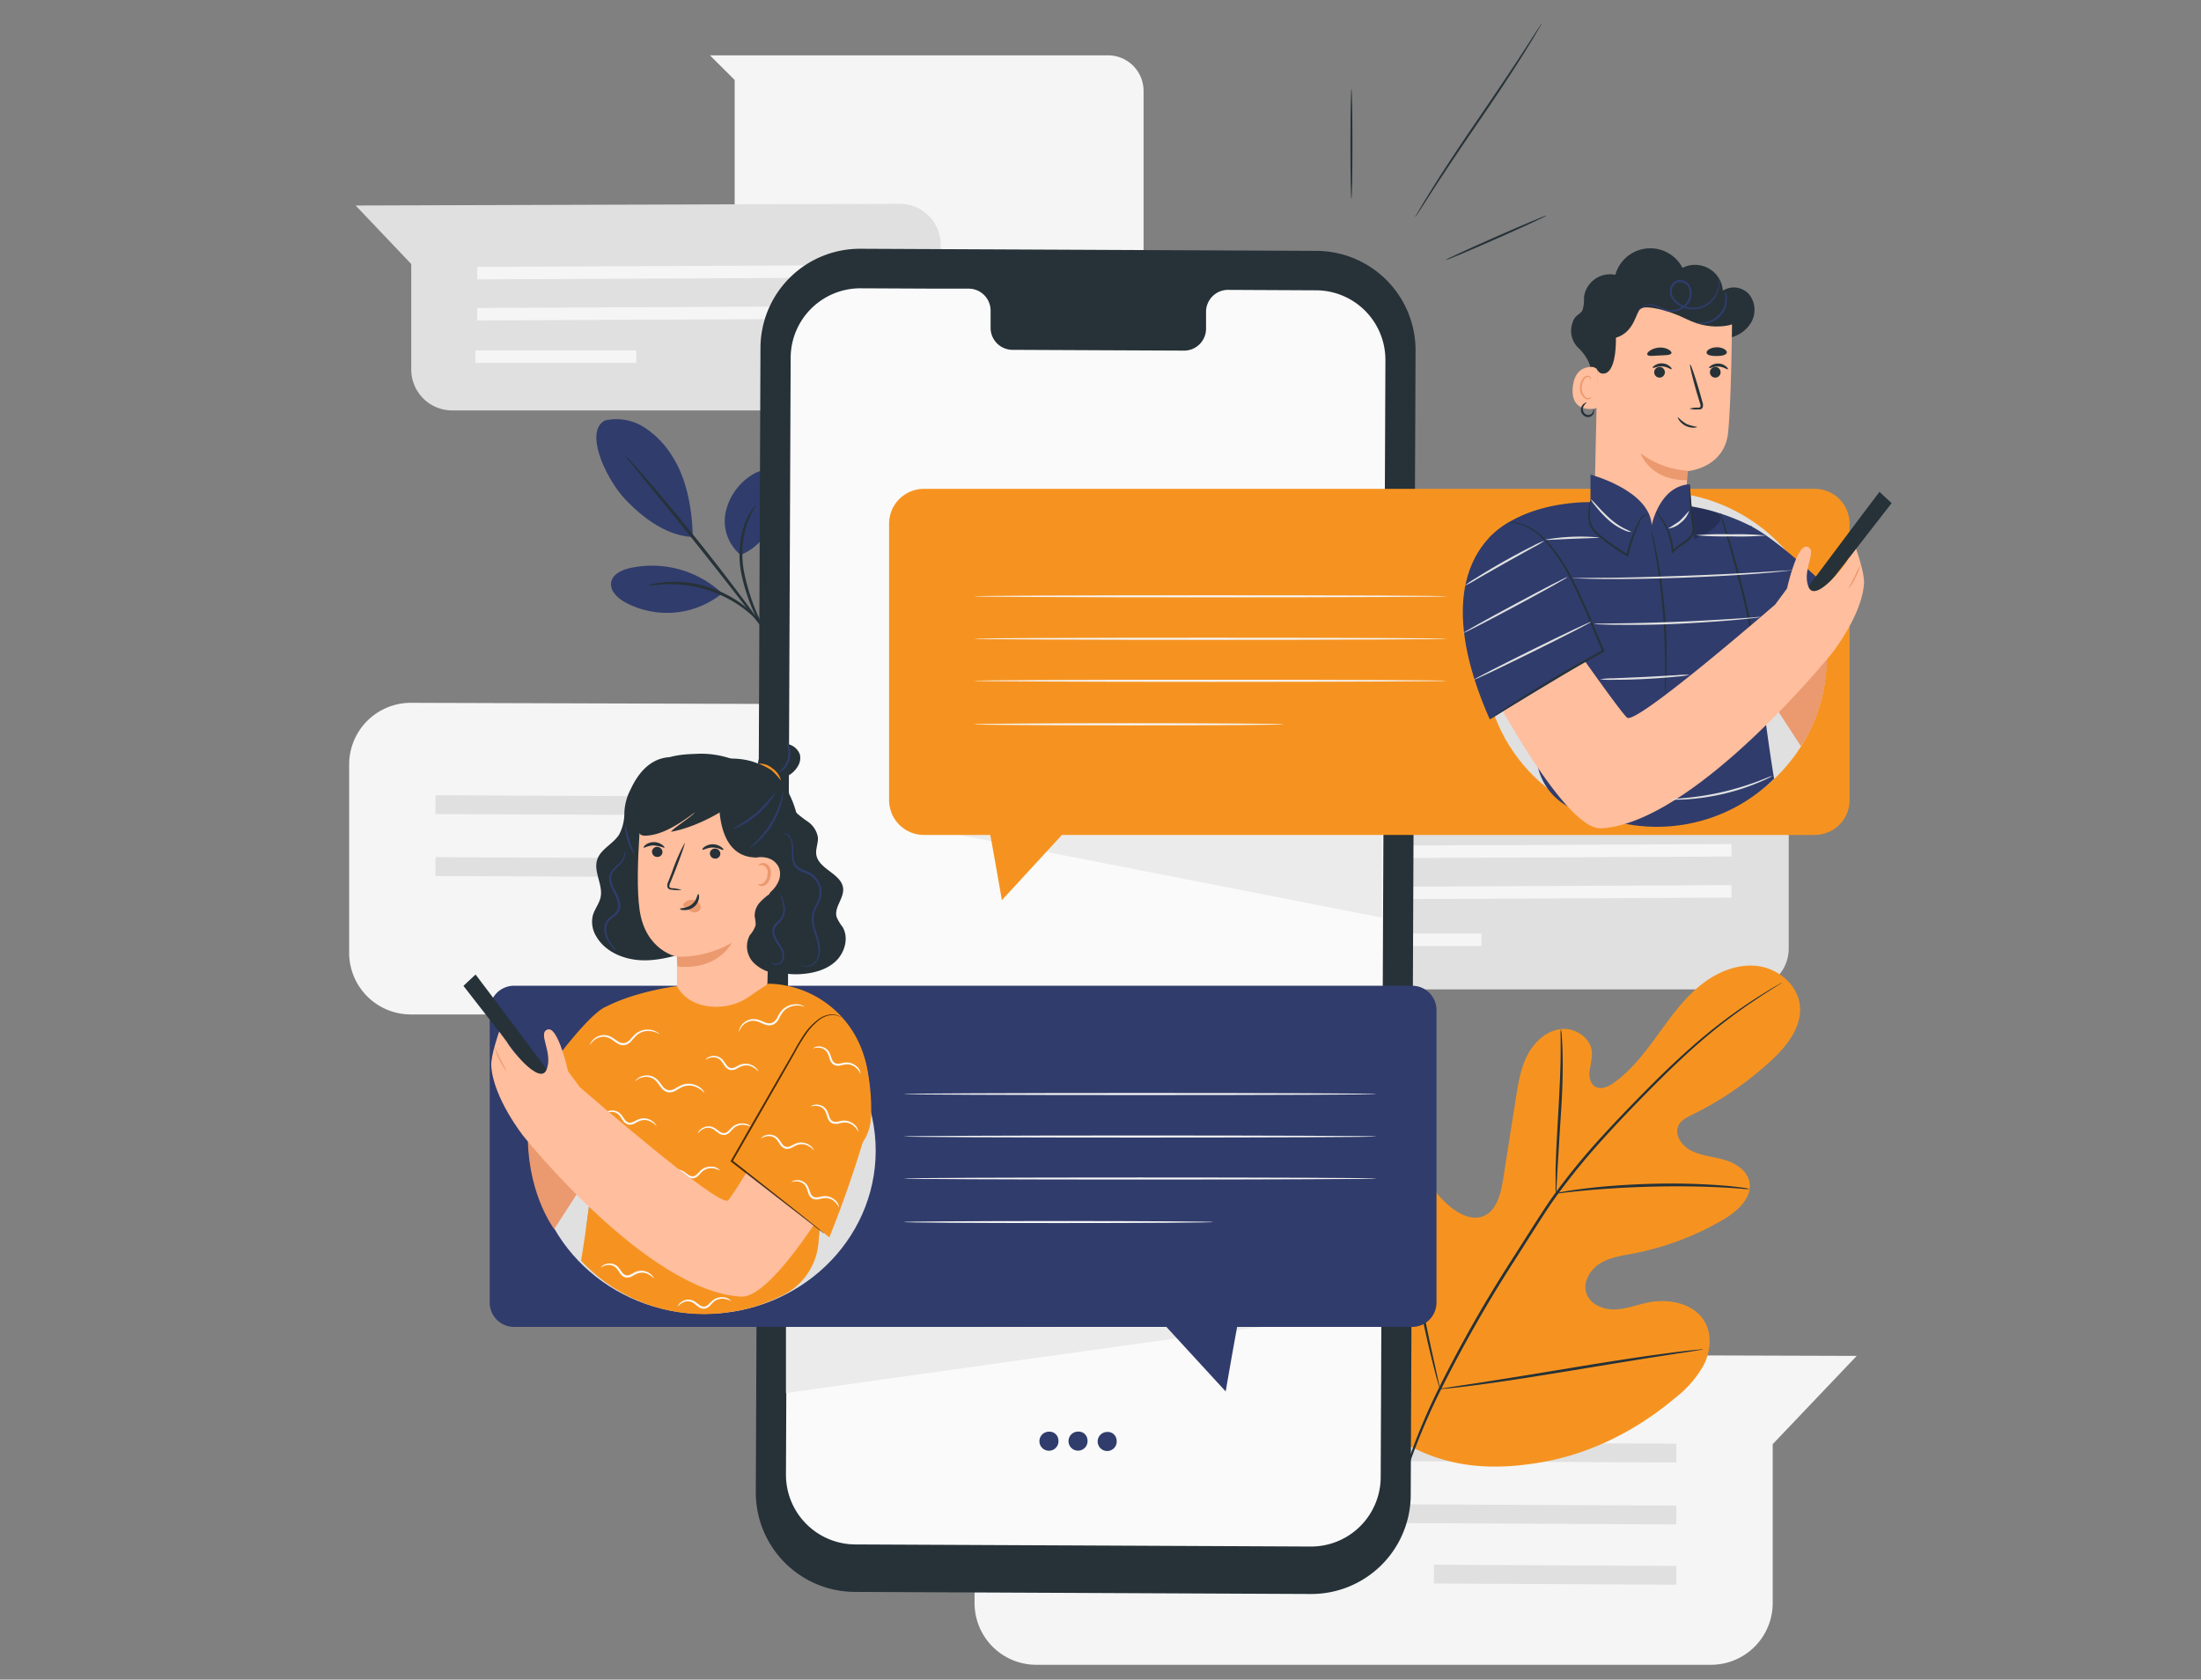 <svg xmlns="http://www.w3.org/2000/svg" id="Layer_1" data-name="Layer 1" viewBox="0 0 557 425"><rect x="0" y="0" width="557" height="425" fill="#808080" stroke="none"/><defs><style>.cls-1{fill:#f5f5f5;}.cls-2{fill:#e0e0e0;}.cls-3{fill:#f69320;}.cls-4{fill:#263238;}.cls-5{fill:#303c6c;}.cls-6{fill:#fafafa;}.cls-7{fill:#ebebeb;}.cls-8{fill:#eb996e;}.cls-9{fill:#ffbe9d;}.cls-10,.cls-11{opacity:0.2;}.cls-12{opacity:0.3;}.cls-13{opacity:0.7;}</style></defs><path class="cls-1" d="M88.36,193.44v47.64A15.61,15.61,0,0,0,104,256.69h170.8a15.61,15.61,0,0,0,15.61-15.61V200.83l21.27-22.34L104,177.84A15.61,15.61,0,0,0,88.36,193.44Z"></path><polygon class="cls-2" points="265.2 206.7 110.2 205.98 110.22 201.22 265.22 201.94 265.2 206.7"></polygon><polygon class="cls-2" points="265.2 222.37 110.2 221.66 110.22 216.89 265.22 217.61 265.2 222.37"></polygon><rect class="cls-2" x="232.17" y="204.45" width="4.76" height="61.33" transform="translate(-1.72 468.5) rotate(-89.72)"></rect><path class="cls-1" d="M246.63,358v47.64a15.61,15.61,0,0,0,15.61,15.61H433a15.61,15.61,0,0,0,15.61-15.61V365.43l21.27-22.34-207.63-.65A15.61,15.61,0,0,0,246.63,358Z"></path><polygon class="cls-2" points="424.21 370.06 269.22 369.35 269.23 364.58 424.23 365.3 424.21 370.06"></polygon><polygon class="cls-2" points="424.21 385.73 269.22 385.02 269.23 380.25 424.23 380.97 424.21 385.73"></polygon><rect class="cls-2" x="391.18" y="367.81" width="4.76" height="61.33" transform="translate(-6.85 790.07) rotate(-89.72)"></rect><path class="cls-1" d="M179.66,14H280.4a9,9,0,0,1,9,9V72.3a9,9,0,0,1-9,9H194.92a9,9,0,0,1-9-9V20.23Z"></path><path class="cls-2" d="M238.06,61.9V93.5a10.35,10.35,0,0,1-10.35,10.35H114.42A10.36,10.36,0,0,1,104.07,93.5V66.8L90,52l137.71-.43A10.35,10.35,0,0,1,238.06,61.9Z"></path><polygon class="cls-1" points="120.77 70.69 223.57 70.22 223.56 67.06 120.76 67.53 120.77 70.69"></polygon><polygon class="cls-1" points="120.77 81.09 223.57 80.61 223.56 77.45 120.76 77.93 120.77 81.09"></polygon><rect class="cls-1" x="120.77" y="87.96" width="40.68" height="3.16" transform="matrix(1, 0, 0, 1, -0.44, 0.7)"></rect><path class="cls-2" d="M452.67,208.41V240a10.35,10.35,0,0,1-10.35,10.35H329A10.36,10.36,0,0,1,318.68,240v-26.7l-14.1-14.82,137.71-.43A10.36,10.36,0,0,1,452.67,208.41Z"></path><polygon class="cls-1" points="335.38 217.21 438.19 216.73 438.18 213.57 335.37 214.05 335.38 217.21"></polygon><polygon class="cls-1" points="335.38 227.6 438.19 227.13 438.18 223.97 335.37 224.44 335.38 227.6"></polygon><rect class="cls-1" x="335.38" y="234.47" width="40.68" height="3.16" transform="matrix(1, 0, 0, 1, -1.16, 1.75)"></rect><path class="cls-3" d="M355.63,365.26c-16.93-16.49-17.21-42-12.81-64.15.74-3.7,1-7.69,3.28-10.67s6.79-4.53,9.87-2.41c2.55,1.75,3.23,5.16,4.34,8.07a21.94,21.94,0,0,0,7.36,9.76c2.17,1.62,5,2.85,7.52,1.95,3.5-1.25,4.61-5.62,5.19-9.33q1.62-10.35,3.26-20.7c.58-3.71,1.19-7.49,2.91-10.81s4.81-6.17,8.49-6.58,7.7,2.33,7.85,6.08a34.93,34.93,0,0,1-.65,4.62c-.15,1.55.29,3.37,1.68,4s3.05-.13,4.34-1c4.43-3.11,7.81-7.5,11-11.88s6.36-8.91,10.49-12.42,9.46-5.95,14.81-5.38,10.46,4.76,10.94,10.18-3.42,10.23-7.42,13.91a83.87,83.87,0,0,1-19.88,13.58c-1.3.64-2.71,1.32-3.38,2.62-1.21,2.34.72,5.17,3,6.38,2.61,1.37,5.64,1.57,8.47,2.38s5.75,2.6,6.4,5.51c.89,4-2.92,7.47-6.46,9.56a71.68,71.68,0,0,1-22.92,8.66c-2.88.55-5.89.95-8.4,2.51s-4.37,4.66-3.47,7.48,4.16,4.22,7.1,4.16,5.74-1.2,8.63-1.78c5.4-1.08,11.91.34,14.44,5.27,1.67,3.24,1.2,7.29-.45,10.56a27.29,27.29,0,0,1-7.1,8.23c-9.72,8.22-21.41,14.21-33.88,16.37s-23.57,1.48-34.59-4.73"></path><path class="cls-4" d="M352.63,381.74a164.56,164.56,0,0,1,11-29.51,337,337,0,0,1,19-33.54l5.44-8.54c1.79-2.79,3.56-5.57,5.46-8.17a169.52,169.52,0,0,1,11.8-14.35c4-4.39,7.9-8.4,11.6-12.13s7.24-7.12,10.59-10.08a133,133,0,0,1,16.8-12.8c2.1-1.35,3.76-2.35,4.89-3l1.3-.75a2.73,2.73,0,0,1,.45-.23,3,3,0,0,1-.42.3l-1.26.8c-1.11.69-2.74,1.72-4.81,3.11a138.87,138.87,0,0,0-16.63,12.94c-3.32,3-6.81,6.39-10.5,10.12s-7.59,7.77-11.54,12.15a169.72,169.72,0,0,0-11.72,14.32c-1.89,2.59-3.65,5.35-5.44,8.15s-3.59,5.65-5.43,8.53a347.12,347.12,0,0,0-19,33.45,167.62,167.62,0,0,0-11.14,29.35"></path><path class="cls-4" d="M393.77,302a8.2,8.2,0,0,1-.1-1.64c0-1,0-2.58,0-4.46.08-3.77.37-9,.7-14.71s.56-10.93.58-14.69c0-1.88,0-3.4,0-4.45a7.07,7.07,0,0,1,.06-1.64,8.24,8.24,0,0,1,.21,1.63c.1,1.05.17,2.57.22,4.46.1,3.77,0,9-.38,14.73s-.66,10.78-.91,14.69c-.09,1.76-.17,3.25-.24,4.45A7,7,0,0,1,393.77,302Z"></path><path class="cls-4" d="M442.8,300.88a9.72,9.72,0,0,1-1.93-.08c-1.24-.09-3-.24-5.25-.34-4.44-.24-10.57-.36-17.35-.2s-12.9.59-17.33,1c-2.21.2-4,.41-5.24.55a10.2,10.2,0,0,1-1.93.15,10.88,10.88,0,0,1,1.9-.42c1.23-.22,3-.5,5.22-.77,4.42-.56,10.57-1.05,17.37-1.23a170.7,170.7,0,0,1,17.39.41c2.22.17,4,.38,5.25.56A9.89,9.89,0,0,1,442.8,300.88Z"></path><path class="cls-4" d="M364.4,351.45s-.1-.21-.23-.63-.32-1.11-.54-1.86c-.45-1.61-1.05-4-1.75-6.87-1.4-5.83-3.08-13.93-4.82-22.91s-3.35-17.08-4.63-22.93c-.63-2.84-1.15-5.18-1.53-6.92-.17-.75-.3-1.38-.41-1.89a2.54,2.54,0,0,1-.1-.67,2.11,2.11,0,0,1,.23.64c.15.5.32,1.11.54,1.85.45,1.61,1,4,1.75,6.88,1.4,5.82,3.08,13.93,4.82,22.91s3.35,17.08,4.63,22.93c.63,2.84,1.15,5.18,1.53,6.92.17.75.3,1.37.41,1.88A2.63,2.63,0,0,1,364.4,351.45Z"></path><path class="cls-4" d="M431,341.43a3.22,3.22,0,0,1-.67.15l-1.94.32L421.21,343c-6,.92-14.32,2.29-23.48,3.8s-17.49,2.81-23.53,3.6c-3,.4-5.47.7-7.16.87l-2,.19a2.22,2.22,0,0,1-.68,0,3,3,0,0,1,.67-.15L367,351l7.13-1.08c6-.92,14.32-2.28,23.49-3.8s17.49-2.81,23.53-3.6c3-.4,5.46-.7,7.16-.87l1.95-.19A2.3,2.3,0,0,1,431,341.43Z"></path><path class="cls-5" d="M187.41,140.4a11.13,11.13,0,0,1-3.83-10.5,14.84,14.84,0,0,1,6.36-9.49c1.49-1,3.34-1.83,5.08-1.32a4.78,4.78,0,0,1,3.08,3.71,9.66,9.66,0,0,1-.58,5c-1.9,5.48-4.74,10.44-10.11,12.62"></path><path class="cls-5" d="M182.34,149.76a26,26,0,0,0-23-6c-2,.47-4.35,1.55-4.68,3.62s1.51,3.84,3.33,4.9a22.26,22.26,0,0,0,24.61-2"></path><path class="cls-5" d="M153,106.42a13.06,13.06,0,0,1,10.07,1.74,23,23,0,0,1,7.2,7.52c3.62,5.72,4.9,13.42,5.06,20.19-7.52-.3-13.94-6.21-17-9.42-4.86-5.06-10.56-17.15-5.32-20"></path><path class="cls-4" d="M193.71,160a27.69,27.69,0,0,1-1.88-2.84,47.66,47.66,0,0,1-4.23-12.07,23.87,23.87,0,0,1,.94-12.73,15.63,15.63,0,0,1,1.81-3.45,4.74,4.74,0,0,1,.93-1.09,33.32,33.32,0,0,0-2.24,4.72,25.18,25.18,0,0,0-.7,12.42,55.55,55.55,0,0,0,4,12"></path><path class="cls-4" d="M193.78,160.08,189.86,155c-3.29-4.27-7.86-10.16-13-16.6s-9.85-12.2-13.27-16.36l-4-4.95a14.29,14.29,0,0,1-1.42-1.87,14.92,14.92,0,0,1,1.64,1.68c1,1.12,2.47,2.75,4.24,4.79,3.53,4.08,8.32,9.8,13.46,16.24s9.63,12.39,12.82,16.75c1.6,2.18,2.87,3.95,3.73,5.19"></path><path class="cls-4" d="M164,148.19a4.24,4.24,0,0,1,1.3-.4,10,10,0,0,1,1.57-.3,19.19,19.19,0,0,1,2.11-.23,27.47,27.47,0,0,1,5.53.21,29.34,29.34,0,0,1,12.54,4.88,27.45,27.45,0,0,1,4.21,3.58,17,17,0,0,1,1.4,1.59,11.16,11.16,0,0,1,1,1.28c.49.73.42,1.07.38,1.1a44.55,44.55,0,0,0-3.12-3.59,30.78,30.78,0,0,0-4.22-3.38,33.29,33.29,0,0,0-5.87-3,33.78,33.78,0,0,0-6.39-1.73,29.64,29.64,0,0,0-5.4-.36C165.93,147.87,164.05,148.33,164,148.19Z"></path><path class="cls-4" d="M331.77,403.34l-115.5-.53a25.15,25.15,0,0,1-25-25.26L192.45,88a25.16,25.16,0,0,1,25.28-25.05l115.5.53a25.17,25.17,0,0,1,25,25.27l-1.22,289.56A25.16,25.16,0,0,1,331.77,403.34Z"></path><path class="cls-6" d="M333.07,73.46l-22.4-.11A5.56,5.56,0,0,0,305.21,79l0,4.06a5.56,5.56,0,0,1-5.46,5.66l-43.65-.2a5.56,5.56,0,0,1-5.41-5.71l0-4.06a5.57,5.57,0,0,0-5.42-5.71l-7.87,0-19.6-.09a17.64,17.64,0,0,0-17.71,17.55L198.9,373.1a17.63,17.63,0,0,0,17.54,17.7l115.27.53a17.62,17.62,0,0,0,17.7-17.54L350.6,91.15A17.6,17.6,0,0,0,333.07,73.46Z"></path><path class="cls-5" d="M267.83,364.27a2.41,2.41,0,1,1-2.37-2A2.23,2.23,0,0,1,267.83,364.27Z"></path><path class="cls-5" d="M275.2,364.31a2.41,2.41,0,1,1-2.37-2.06A2.24,2.24,0,0,1,275.2,364.31Z"></path><path class="cls-5" d="M282.57,364.34a2.41,2.41,0,1,1-2.37-2A2.23,2.23,0,0,1,282.57,364.34Z"></path><path class="cls-7" d="M234.55,209.71c1.87.27,115.18,22.49,115.18,22.49V209.71Z"></path><path class="cls-7" d="M198.9,352.5s123.26-17.43,122.18-16.9-122.18,0-122.18,0Z"></path><path class="cls-4" d="M342,22.51c.14,0,.26,6.24.26,13.92s-.12,13.92-.26,13.92-.26-6.23-.26-13.92S341.89,22.51,342,22.51Z"></path><path class="cls-4" d="M391.36,54.55c.06.13-5.6,2.75-12.63,5.85S366,65.92,365.89,65.78s5.6-2.75,12.63-5.85S391.3,54.41,391.36,54.55Z"></path><path class="cls-4" d="M390.11,6a2,2,0,0,1-.26.54c-.23.38-.51.87-.86,1.47-.75,1.28-1.86,3.11-3.26,5.35-2.8,4.5-6.83,10.6-11.4,17.26s-8.63,12.73-11.51,17.17c-1.41,2.17-2.56,4-3.4,5.26l-.94,1.42a2.44,2.44,0,0,1-.36.48,3,3,0,0,1,.27-.54l.86-1.47c.74-1.28,1.86-3.1,3.26-5.35,2.8-4.5,6.83-10.6,11.39-17.26s8.64-12.73,11.52-17.16l3.4-5.27.94-1.42A3.61,3.61,0,0,1,390.11,6Z"></path><path class="cls-3" d="M459.26,123.7H233.81a8.81,8.81,0,0,0-8.81,8.82v69.93a8.81,8.81,0,0,0,8.81,8.82h16.8c1.35,7.3,2.93,16.51,2.93,16.51l15.2-16.51H459.26a8.82,8.82,0,0,0,8.81-8.82V132.52A8.82,8.82,0,0,0,459.26,123.7Z"></path><path class="cls-1" d="M366.24,161.63c0,.15-26.83.27-59.92.27s-59.93-.12-59.93-.27,26.82-.26,59.93-.26S366.24,161.49,366.24,161.63Z"></path><path class="cls-1" d="M366.24,150.89c0,.14-26.83.26-59.92.26s-59.93-.12-59.93-.26,26.82-.26,59.93-.26S366.24,150.74,366.24,150.89Z"></path><path class="cls-1" d="M366.24,172.27c0,.14-26.83.26-59.92.26s-59.93-.12-59.93-.26,26.82-.26,59.93-.26S366.24,172.12,366.24,172.27Z"></path><path class="cls-1" d="M324.89,183.28c0,.14-17.57.26-39.25.26s-39.25-.12-39.25-.26S264,183,285.64,183,324.89,183.13,324.89,183.28Z"></path><path class="cls-5" d="M357.39,249.43H130.1a6.16,6.16,0,0,0-6.17,6.16v74a6.17,6.17,0,0,0,6.17,6.17H295.18l15,16.33s1.57-9.18,2.9-16.33h44.28a6.17,6.17,0,0,0,6.17-6.17v-74A6.16,6.16,0,0,0,357.39,249.43Z"></path><path class="cls-1" d="M348.48,287.58c0,.14-26.83.26-59.93.26s-59.93-.12-59.93-.26,26.83-.26,59.93-.26S348.48,287.43,348.48,287.58Z"></path><path class="cls-1" d="M348.48,276.83c0,.14-26.83.26-59.93.26s-59.93-.12-59.93-.26,26.83-.26,59.93-.26S348.48,276.68,348.48,276.83Z"></path><path class="cls-1" d="M348.48,298.21c0,.14-26.83.26-59.93.26s-59.93-.12-59.93-.26,26.83-.26,59.93-.26S348.48,298.06,348.48,298.21Z"></path><path class="cls-1" d="M307.13,309.22c0,.14-17.57.26-39.25.26s-39.26-.12-39.26-.26,17.58-.26,39.26-.26S307.13,309.08,307.13,309.22Z"></path><path class="cls-4" d="M402.58,94c.14-1.84-1.5-4.37-3-5.83a6,6,0,0,1-1.67-6.37c.61-2.27,2.05-2.1,2.62-3.44a10.16,10.16,0,0,0,.33-3.18,6.64,6.64,0,0,1,7.92-5.64,9.19,9.19,0,0,1,17-1.77A7.07,7.07,0,0,1,436,73.55a5.16,5.16,0,0,1,6.7,1,6.36,6.36,0,0,1,.48,7,8.28,8.28,0,0,1-6,4A12.16,12.16,0,0,1,430,84.2a23,23,0,0,1-5.92-4.47"></path><ellipse class="cls-2" cx="418.93" cy="166.68" rx="43.29" ry="42.28"></ellipse><path class="cls-8" d="M462.4,166.71l-4.79-12.28-17.18,10.79,15.31,23.59S462,180.73,462.4,166.71Z"></path><path class="cls-9" d="M415,140.11h0a11.52,11.52,0,0,0,11.57-10.89c.25-5.09.46-10,.46-10s9.45-.68,10.32-9.92,1-30.59,1-30.59h0a32.75,32.75,0,0,0-32.9,1.43l-.9.57-1.09,47.8A11.52,11.52,0,0,0,415,140.11Z"></path><path class="cls-4" d="M420.41,92.92a1.35,1.35,0,1,1-1.72.86A1.37,1.37,0,0,1,420.41,92.92Z"></path><path class="cls-4" d="M423,93.41c-.16.15-1-.61-2.32-.69s-2.26.52-2.39.35.1-.36.52-.64a3.17,3.17,0,0,1,1.93-.48,3.13,3.13,0,0,1,1.83.75C423,93,423.08,93.34,423,93.41Z"></path><path class="cls-4" d="M434.51,92.92a1.35,1.35,0,1,1-1.72.86A1.37,1.37,0,0,1,434.51,92.92Z"></path><path class="cls-4" d="M437.27,93.43c-.15.16-1-.6-2.32-.68s-2.26.52-2.39.35.1-.36.53-.64A3.12,3.12,0,0,1,435,92a3.19,3.19,0,0,1,1.84.75C437.23,93.07,437.35,93.37,437.27,93.43Z"></path><path class="cls-4" d="M427.57,103.42a6.21,6.21,0,0,1,2.11-.27c.34,0,.61-.06.65-.24a1.74,1.74,0,0,0-.16-1c-.26-.87-.53-1.75-.81-2.67-1.1-3.8-1.83-6.92-1.64-7s1.25,3,2.35,6.78c.26.92.5,1.81.75,2.68a2.19,2.19,0,0,1,.07,1.4.9.9,0,0,1-.63.49,1.93,1.93,0,0,1-.58,0A6.12,6.12,0,0,1,427.57,103.42Z"></path><path class="cls-8" d="M427.05,119.1a21.89,21.89,0,0,1-11.88-4.41s2.33,6.89,11.71,6.81Z"></path><path class="cls-9" d="M404.3,94.29A1.4,1.4,0,0,0,403,92.86c-1.74-.08-4.6.55-5,5.31-.52,6.8,6.12,5.23,6.15,5S404.27,96.94,404.3,94.29Z"></path><path class="cls-8" d="M402.71,100.5s-.13.08-.34.15a1.16,1.16,0,0,1-.89,0,2.93,2.93,0,0,1-1.17-2.74,3.87,3.87,0,0,1,.46-1.67,1.4,1.4,0,0,1,1-.84.6.6,0,0,1,.68.38c.08.19,0,.33.06.34s.16-.1.12-.39a.72.72,0,0,0-.24-.44.91.91,0,0,0-.64-.23,1.68,1.68,0,0,0-1.33,1,3.84,3.84,0,0,0-.56,1.86,3.09,3.09,0,0,0,1.52,3.07,1.32,1.32,0,0,0,1.11-.1C402.68,100.67,402.73,100.52,402.71,100.5Z"></path><path class="cls-4" d="M416.91,89.78c.34.44,1.52.23,3.06.17s2.73-.07,3-.54-1.16-1.63-3.14-1.46S416.53,89.33,416.91,89.78Z"></path><path class="cls-4" d="M431.89,89.33c.18.59,1.31.77,2.56.76s2.37-.23,2.54-.83-1-1.41-2.57-1.39S431.7,88.75,431.89,89.33Z"></path><path class="cls-4" d="M439.65,81.64s-5.61,2.72-12.9-.92c-4.79-2.39-10.36-3.56-11.59-2.6s-1.49,5.9-6.23,7.34c0,0,.32,9.4-3.43,9.07s-1.41-14.91-1.41-14.91l9.18-4.48,10-1.89,9.44,1.33,7.3,2Z"></path><path class="cls-5" d="M376.84,136.09c9.81-10.09,27.07-9,27.07-9l14.31,10.24,8.11-9.44A52.44,52.44,0,0,1,442.85,133l.55.17v.11c6.28,3.41,15.16,11.59,23.63,19.52l-10.13,9.4-11.22,9.95a.27.27,0,0,1,0,.2c-.11.61,1.56,14.3,3.28,24.7a42.22,42.22,0,0,1-37.68,11.39c-4.59-.81-6.81-1.92-11.06-3a15.39,15.39,0,0,1-11.39-13.55h0c-.76-8.73-1.34-19.52-1.34-19.52"></path><path class="cls-4" d="M435.3,129.66a10.46,10.46,0,0,1,.62,1.61c.36,1,.86,2.57,1.45,4.46,1.18,3.78,2.69,9.05,4.11,14.93s2.49,11.26,3.16,15.16c.34,2,.59,3.54.74,4.64a11.21,11.21,0,0,1,.19,1.71,10.37,10.37,0,0,1-.39-1.68c-.23-1.17-.53-2.72-.9-4.6-.77-3.88-1.89-9.23-3.31-15.11s-2.86-11.14-4-14.95l-1.3-4.5A12.34,12.34,0,0,1,435.3,129.66Z"></path><path class="cls-4" d="M444.51,165.71c-.09-.11,4.19-3.75,9.56-8.12s9.79-7.83,9.88-7.72-4.19,3.75-9.55,8.12S444.6,165.82,444.51,165.71Z"></path><path class="cls-10" d="M389.79,149.93,381,178.8l3.26,1.7,3.23-8.16S390.8,155.18,389.79,149.93Z"></path><g class="cls-11"><path d="M434.35,129.68c4.73,2.49-7.13,8.49-12.48,8.33l3.89-10.26S432.76,128.84,434.35,129.68Z"></path></g><path class="cls-5" d="M402.5,127.75V120.1S417.43,124,418,132.88c0,0,1.9-9.88,9.6-10.35l1.08,13.89-8.95,7.79h-9.07l-7.19-6.2-.94-9.64"></path><path class="cls-4" d="M421.34,175.74a8.74,8.74,0,0,1,0-1.64c0-1.06,0-2.59.05-4.48,0-3.77-.11-9-.58-14.73s-1.23-10.91-1.86-14.63c-.32-1.79-.59-3.27-.79-4.4a9,9,0,0,1-.24-1.63,10.67,10.67,0,0,1,.44,1.59c.26,1,.58,2.52.95,4.38a139.45,139.45,0,0,1,2,14.65,137.87,137.87,0,0,1,.42,14.78c-.05,1.89-.12,3.42-.21,4.48A11.65,11.65,0,0,1,421.34,175.74Z"></path><path class="cls-4" d="M417.29,130.31a1.76,1.76,0,0,0-.89.08,3.18,3.18,0,0,0-1.5,1.91,43.77,43.77,0,0,0-2.84,8.26l-.08.34-.3-.18c-.89-.54-1.81-1.12-2.73-1.74a58.14,58.14,0,0,1-4.84-3.68,6.15,6.15,0,0,1-1.65-2.16,6.78,6.78,0,0,1-.5-2.31,13.43,13.43,0,0,1,.33-3.34,4.93,4.93,0,0,1,.33-1.19,8.15,8.15,0,0,1-.13,1.22,15.56,15.56,0,0,0-.16,3.29,6.27,6.27,0,0,0,.53,2.15,5.71,5.71,0,0,0,1.57,2c1.41,1.18,3.05,2.4,4.81,3.6.92.62,1.82,1.21,2.71,1.75l-.38.16a37.8,37.8,0,0,1,3-8.29,6.31,6.31,0,0,1,.79-1.29,2,2,0,0,1,.95-.65C417,130.05,417.31,130.3,417.29,130.31Z"></path><path class="cls-4" d="M427.57,122.53a6.13,6.13,0,0,1,.14,1.19L428,127c.11,1.37.28,3,.56,4.79a8.27,8.27,0,0,1,.18,2.94,5.09,5.09,0,0,1-2,2.51,22.07,22.07,0,0,0-3.29,2.49l-.39.45,0-.6a17.83,17.83,0,0,0-2.21-7.44c-1-1.71-1.73-2.58-1.67-2.63s.24.18.59.59a13.82,13.82,0,0,1,1.35,1.88,17,17,0,0,1,2.44,7.57l-.44-.15a21.11,21.11,0,0,1,3.35-2.58,4.61,4.61,0,0,0,1.78-2.22,8,8,0,0,0-.16-2.74c-.26-1.81-.38-3.46-.45-4.84s-.08-2.5-.07-3.27A4.75,4.75,0,0,1,427.57,122.53Z"></path><path class="cls-4" d="M475.64,124.45c-.61.71-22.6,30.11-22.6,30.11l3.1,1.76,22.56-29Z"></path><path class="cls-9" d="M387.31,147.69s23.13,33.3,24.53,33.95c2.74,1.29,34.38-26.06,37.4-28.67.42-.56,1.28-1.73,3-4.06,0,0,2.5-11.43,5.16-10.55s-1.46,5.81.28,10.15,9.68-6,10-6.94l2.05-2.68s2.14,6.09,2,8.64c-.47,8.15-8.18,17.84-8.18,17.84s-34.63,42.9-58.35,44.23c-6.83.38-19-19-27.09-33.54a19.9,19.9,0,0,1,5.67-25.76Z"></path><path class="cls-8" d="M467.8,149a33.5,33.5,0,0,1,1.48-3,31.26,31.26,0,0,1,1.5-3,13,13,0,0,1-1.22,3.15A12.51,12.51,0,0,1,467.8,149Z"></path><path class="cls-5" d="M383.4,131.44S358.57,140.27,377,182l28.66-17.3L401.61,155Z"></path><path class="cls-4" d="M381.5,132.17a8.55,8.55,0,0,1,3,.25,12.22,12.22,0,0,1,3.26,1.37,17.47,17.47,0,0,1,3.62,3,43.3,43.3,0,0,1,6.74,10.07c2.1,4.06,4.06,8.69,6.07,13.54.6,1.46,1.2,2.89,1.76,4.25l.09.22-.21.11c-8.29,4.52-15.51,8.75-20.61,11.92-2.56,1.58-4.59,2.88-6,3.78-.66.43-1.2.77-1.6,1a3.72,3.72,0,0,1-.58.33,2.9,2.9,0,0,1,.52-.42c.35-.25.87-.63,1.56-1.1,1.36-1,3.37-2.3,5.9-3.92,5.06-3.25,12.26-7.55,20.55-12.09l-.11.33c-.56-1.36-1.16-2.79-1.76-4.25-2-4.85-3.95-9.47-6-13.52a44.19,44.19,0,0,0-6.58-10,17.68,17.68,0,0,0-3.5-3,12.69,12.69,0,0,0-3.16-1.43A17.44,17.44,0,0,0,381.5,132.17Z"></path><path class="cls-5" d="M434.9,70.27a1.43,1.43,0,0,1,.12.44A5.65,5.65,0,0,1,435.1,72a6.81,6.81,0,0,1-1.9,4.33A6.74,6.74,0,0,1,426.52,78a5.88,5.88,0,0,1-3.42-2.48,3.46,3.46,0,0,1-.51-2.26,2.89,2.89,0,0,1,1.23-2.06,2.53,2.53,0,0,1,2.4-.16,3.08,3.08,0,0,1,1.64,1.65,4.4,4.4,0,0,1-.66,4.16,5.21,5.21,0,0,1-6.56,1.42,11.16,11.16,0,0,0-2.47-.94,3,3,0,0,0-1.91.2,11.3,11.3,0,0,0-1.42.93,2.14,2.14,0,0,1,.29-.34,2.61,2.61,0,0,1,.41-.37,3.08,3.08,0,0,1,.64-.41,3.27,3.27,0,0,1,2-.3,11,11,0,0,1,2.57.9,7.59,7.59,0,0,0,1.44.47,4.38,4.38,0,0,0,1.61,0,4.68,4.68,0,0,0,3-1.81,3.91,3.91,0,0,0,.58-3.68,2.36,2.36,0,0,0-3.29-1.26,2.43,2.43,0,0,0-1,1.7,3,3,0,0,0,.44,1.93,5.43,5.43,0,0,0,3.12,2.28,6.38,6.38,0,0,0,6.28-1.49A6.75,6.75,0,0,0,434.89,72,14.24,14.24,0,0,0,434.9,70.27Z"></path><path class="cls-4" d="M429.49,108c0,.06-.3.2-.85.22a4.49,4.49,0,0,1-3.7-1.86c-.31-.46-.39-.79-.33-.82a11.75,11.75,0,0,0,2.19,1.74A11.59,11.59,0,0,0,429.49,108Z"></path><path class="cls-4" d="M403.27,103.56c.05,0,.33.44,0,1.13a1.66,1.66,0,0,1-1,.81,1.74,1.74,0,0,1-1.55-.41,1.88,1.88,0,0,1-.66-1.45,2,2,0,0,1,.46-1.2c.48-.56,1-.62,1-.56s-.36.25-.68.78a1.55,1.55,0,0,0,.24,2,1.33,1.33,0,0,0,1.1.33,1.39,1.39,0,0,0,.82-.54C403.29,104,403.19,103.57,403.27,103.56Z"></path><path class="cls-5" d="M436.55,73.64a3.45,3.45,0,0,1,.48,1.84,6.13,6.13,0,0,1-5.56,6.41,3.35,3.35,0,0,1-1.89-.22c0-.09.73,0,1.84-.15a6.18,6.18,0,0,0,5.24-6C436.69,74.35,436.46,73.66,436.55,73.64Z"></path><path class="cls-2" d="M402.73,157.31c.06.13-6.53,3.52-14.73,7.57s-14.89,7.23-15,7.11,6.53-3.52,14.73-7.58S402.67,157.18,402.73,157.31Z"></path><path class="cls-2" d="M396.72,146c.07.12-5.8,3.41-13.11,7.33s-13.29,7-13.35,6.87,5.8-3.41,13.1-7.33S396.65,145.84,396.72,146Z"></path><path class="cls-2" d="M390.91,136.8a23.47,23.47,0,0,1-2.93,1.73l-7.18,4-7.14,4.07a21.33,21.33,0,0,1-3,1.61,21.84,21.84,0,0,1,2.82-1.92c1.78-1.13,4.27-2.63,7.07-4.22s5.38-2.93,7.27-3.87A19.84,19.84,0,0,1,390.91,136.8Z"></path><path class="cls-2" d="M412.87,134.63a4.7,4.7,0,0,1-1.93-.52,14.67,14.67,0,0,1-4-2.64,27.18,27.18,0,0,1-3.26-3.53,7.34,7.34,0,0,1-1.13-1.63c.06,0,.58.49,1.41,1.39a46.3,46.3,0,0,0,3.33,3.39,18.2,18.2,0,0,0,3.85,2.68A17.66,17.66,0,0,1,412.87,134.63Z"></path><path class="cls-2" d="M427.46,129.21a5.56,5.56,0,0,1-2.07,3,5.46,5.46,0,0,1-3.31,1.53,33.31,33.31,0,0,0,3-1.93A35.18,35.18,0,0,0,427.46,129.21Z"></path><path class="cls-2" d="M453.47,144.26a2.33,2.33,0,0,1-.56.1l-1.61.2c-1.4.16-3.43.35-5.93.55-5,.4-12,.79-19.63,1.07s-14.62.37-19.66.33c-2.51,0-4.55-.07-5.95-.12l-1.62-.08a2.14,2.14,0,0,1-.56-.07,2.2,2.2,0,0,1,.56,0h1.62l5.95-.05c5,0,12-.21,19.64-.48s14.6-.62,19.62-.92l5.94-.38,1.62-.1A2.11,2.11,0,0,1,453.47,144.26Z"></path><path class="cls-2" d="M445.57,156.12a12.34,12.34,0,0,1-1.64.26c-1.07.13-2.61.29-4.51.47-3.81.35-9.08.71-14.92,1s-11.11.29-14.94.25c-1.91,0-3.46-.06-4.53-.1a9.68,9.68,0,0,1-1.66-.13,11.51,11.51,0,0,1,1.66-.08l4.53-.06c3.82-.05,9.1-.17,14.92-.4s11.1-.55,14.91-.8l4.52-.31A9.11,9.11,0,0,1,445.57,156.12Z"></path><path class="cls-2" d="M427.64,170.74a19.45,19.45,0,0,1-3.31.47c-2.06.21-4.9.44-8.05.6s-6,.21-8.07.2a19.48,19.48,0,0,1-3.34-.13,21,21,0,0,1,3.33-.24l8.05-.35,8.05-.45A24.75,24.75,0,0,1,427.64,170.74Z"></path><path class="cls-2" d="M404.73,136c0,.15-3.07.18-6.85.34s-6.83.37-6.85.22a51.27,51.27,0,0,1,13.7-.56Z"></path><path class="cls-2" d="M446.91,135.5a77.47,77.47,0,0,1-8.88.22,78.15,78.15,0,0,1-8.89-.29,76.23,76.23,0,0,1,8.89-.23A73.68,73.68,0,0,1,446.91,135.5Z"></path><path class="cls-2" d="M448.45,196.35a4.36,4.36,0,0,1-.91.52c-.6.31-1.49.72-2.6,1.18a56.53,56.53,0,0,1-9,2.88,58.53,58.53,0,0,1-9.34,1.35c-1.21.06-2.18.09-2.86.07a4.53,4.53,0,0,1-1.05-.07c0-.09,1.49-.14,3.88-.37a73.43,73.43,0,0,0,9.25-1.49,72.12,72.12,0,0,0,9-2.71C447.05,196.87,448.41,196.27,448.45,196.35Z"></path><ellipse class="cls-2" cx="178.32" cy="291.16" rx="43.29" ry="41.3"></ellipse><path class="cls-4" d="M169.5,191.59c-6.86.36-9.56,7.52-10.38,9.12A13.84,13.84,0,0,0,158,206a11.43,11.43,0,0,1-1.32,5.17c-1.51,2.41-4.69,3.66-5.55,6.37-1,3.07,1.53,6.35.86,9.5-.36,1.69-1.59,3.08-2,4.75a7,7,0,0,0,.93,5.19c2.25,3.88,6.93,5.82,11.41,6s8.86-1.18,13.15-2.51"></path><path class="cls-4" d="M199.72,200.49a4.28,4.28,0,0,0,1,4.42,26.59,26.59,0,0,0,3.72,3,6.1,6.1,0,0,1,2.54,3.93c.13,1.46-.61,2.92-.41,4.37.52,3.75,6.49,4.87,6.8,8.63.22,2.51-2.36,4.82-1.64,7.23a11.49,11.49,0,0,0,1.48,2.46c1.7,2.82.55,6.7-1.91,8.88s-5.86,2.95-9.15,3.1c-2.75.12-5.89-.33-7.51-2.56-1.49-2-1.18-4.83-.89-7.34,1.39-11.72,1.15-23.56.92-35.36"></path><path class="cls-9" d="M171.31,254.72c.05-6.16,0-12.64,0-12.64s-7.91-1.41-9.44-11.77c-1.45-9.89,1-31.15,1-31.15h0c11.47-4.53,24.38-2.78,32.42,6.45h0l-1.25,50c-.14,5.8-5.25,10.3-11.46,10.1h0C176.3,265.5,171.26,260.59,171.31,254.72Z"></path><path class="cls-4" d="M165,215.48a1.33,1.33,0,0,0,1.26,1.36,1.28,1.28,0,0,0,1.39-1.18,1.34,1.34,0,0,0-1.27-1.36A1.26,1.26,0,0,0,165,215.48Z"></path><path class="cls-4" d="M162.89,214.46c.17.17,1.18-.56,2.61-.54,2.69.39,2.64.8,2.62.57.08-.07-.08-.39-.54-.72a3.6,3.6,0,0,0-2.09-.68,3.54,3.54,0,0,0-2.08.65C163,214.07,162.81,214.38,162.89,214.46Z"></path><path class="cls-4" d="M179.65,215.91a1.32,1.32,0,0,0,1.26,1.35,1.26,1.26,0,0,0,1.38-1.18,1.33,1.33,0,0,0-1.26-1.36A1.28,1.28,0,0,0,179.65,215.91Z"></path><path class="cls-4" d="M177.79,215c.16.18,1.18-.56,2.6-.54s2.47.75,2.63.58-.09-.39-.54-.73a3.59,3.59,0,0,0-2.1-.67,3.5,3.5,0,0,0-2.08.64C177.86,214.56,177.71,214.87,177.79,215Z"></path><path class="cls-4" d="M172.48,225.19a9.5,9.5,0,0,0-2.31-.44c-.36,0-.71-.12-.77-.37a1.93,1.93,0,0,1,.26-1.08l1.11-2.76c1.54-3.94,2.66-7.17,2.5-7.24a50,50,0,0,0-3.08,7c-.37,1-.72,1.9-1.06,2.78a2.08,2.08,0,0,0-.21,1.43.92.92,0,0,0,.59.54,2.15,2.15,0,0,0,.62.09A8.48,8.48,0,0,0,172.48,225.19Z"></path><path class="cls-8" d="M171.3,242.08a26.34,26.34,0,0,0,13.9-3.53s-3.44,7.06-13.79,6Z"></path><path class="cls-8" d="M173.05,228.64a2.59,2.59,0,0,1,2.32-.93,2.38,2.38,0,0,1,1.61.89,1.5,1.5,0,0,1,.09,1.71,1.75,1.75,0,0,1-1.88.45,5.4,5.4,0,0,1-1.81-1.11,1.63,1.63,0,0,1-.4-.43.47.47,0,0,1,0-.53"></path><path class="cls-4" d="M176.68,226.23c-.24,0-.26,1.54-1.6,2.62s-3,.9-3,1.11.37.31,1.06.33a3.78,3.78,0,0,0,2.51-.84,3.37,3.37,0,0,0,1.23-2.19C177,226.61,176.78,226.22,176.68,226.23Z"></path><path class="cls-4" d="M190.79,198.23c-3.78,5.4-13.81,11-21,12.24.83-1.1,5.24-3.82,6.08-4.93-3.25,2.43-7.91,5.69-12.22,5.9a2.56,2.56,0,0,1-1.49-.23,2,2,0,0,1-.75-1.62,42.66,42.66,0,0,1,.3-9.38,10.35,10.35,0,0,1,3.73-6.69c2.76-2.14,6.72-2.66,10.45-2.75a23.54,23.54,0,0,1,9.21,1.24c2.86,1.12,5.31,3.35,5.73,6"></path><path class="cls-4" d="M201.65,222.42a57.4,57.4,0,0,0,1-6.92c.31-5.34-1.23-25.05-19.64-23.46l-.75,5.61s-2.84,19.19,9.07,19.33a21.33,21.33,0,0,0,6,11.28s3.12-.09,4.24-5.84"></path><path class="cls-9" d="M191.36,217a6.24,6.24,0,0,1,3.32.25,4.35,4.35,0,0,1,2.42,2.25,4.53,4.53,0,0,1,0,3.3,7.68,7.68,0,0,1-1.92,2.76,5,5,0,0,1-2,1.31,2.45,2.45,0,0,1-2.3-.38"></path><path class="cls-8" d="M191.89,223.7c-.13,0,.35.71,1.36.45a2.12,2.12,0,0,0,1.26-1.08,4.8,4.8,0,0,0,.58-1.83,2.9,2.9,0,0,0-.45-2,1.9,1.9,0,0,0-1.44-.87c-1,0-1.37.68-1.26.7s.49-.28,1.17-.11a1.86,1.86,0,0,1,1.13,2.15,3.07,3.07,0,0,1-1.19,2.43C192.41,223.9,192,223.61,191.89,223.7Z"></path><path class="cls-4" d="M193.37,196.2a6.27,6.27,0,0,0,4.7.62,6.33,6.33,0,0,0,3.79-2.85,4,4,0,0,0,.58-3,4.11,4.11,0,0,0-3.09-2.68,6.32,6.32,0,0,0-5.8,1.39,5.54,5.54,0,0,0-1.5,5.7,4.93,4.93,0,0,0,4.77,3.29"></path><path class="cls-4" d="M195,226.05a14.69,14.69,0,0,0-2.86,2.47A4.92,4.92,0,0,0,191,232a9.45,9.45,0,0,1,.23,2.1,7,7,0,0,1-1.45,2.5,5.93,5.93,0,0,0,.93,7,9.62,9.62,0,0,0,6.81,2.76,6.83,6.83,0,0,0,4.18-1c1.72-1.2,2.38-3.46,2.43-5.57"></path><path class="cls-5" d="M196.29,200.34a6.64,6.64,0,0,1-1.08,1.88,21.06,21.06,0,0,1-3.55,3.88,21.42,21.42,0,0,1-4.37,2.93,7,7,0,0,1-2,.79,47.75,47.75,0,0,0,6.06-4.11A46.7,46.7,0,0,0,196.29,200.34Z"></path><path class="cls-5" d="M198.2,200.23a8.24,8.24,0,0,1-.33,2.53,20.76,20.76,0,0,1-2.34,5.69,20.3,20.3,0,0,1-3.94,4.73,7.85,7.85,0,0,1-2.07,1.48,25.6,25.6,0,0,0,8.68-14.43Z"></path><path class="cls-5" d="M158.23,208.57c.15,0,.35,1.72,1,3.76s1.34,3.63,1.2,3.7a11.91,11.91,0,0,1-2.15-7.46Z"></path><path class="cls-5" d="M202.33,244a3.12,3.12,0,0,0,1.53.49,3.18,3.18,0,0,0,1.76-.56,3.51,3.51,0,0,0,1.33-2,6.35,6.35,0,0,0,0-3c-.21-1.09-.63-2.21-1-3.44a8.92,8.92,0,0,1-.45-4c.23-1.46,1.18-2.65,1.64-4a5.08,5.08,0,0,0-.29-3.94,5.15,5.15,0,0,0-2.74-2.51,17.53,17.53,0,0,1-1.72-.75A3.45,3.45,0,0,1,201,219a5.85,5.85,0,0,1-.62-3.15,10.77,10.77,0,0,0-.1-2.54,4.1,4.1,0,0,0-.75-1.72,2.46,2.46,0,0,0-1.35-.84.93.93,0,0,1,.44,0,2.14,2.14,0,0,1,1.07.66,4.34,4.34,0,0,1,.87,1.79,10.28,10.28,0,0,1,.19,2.61,5.39,5.39,0,0,0,.62,2.91c.56.92,1.72,1.3,2.9,1.77a5.57,5.57,0,0,1,3,2.72,5.64,5.64,0,0,1,.34,4.35c-.52,1.43-1.44,2.57-1.64,3.88a8.58,8.58,0,0,0,.41,3.81c.35,1.2.76,2.35,1,3.48a6.85,6.85,0,0,1-.09,3.2,3.84,3.84,0,0,1-1.53,2.16,3.22,3.22,0,0,1-1.93.52,2.37,2.37,0,0,1-1.2-.39A1.21,1.21,0,0,1,202.33,244Z"></path><path class="cls-5" d="M195.12,243.24s.13.32.61.54a1.62,1.62,0,0,0,1.94-.52,3.06,3.06,0,0,0-.16-3.13c-.57-1.13-1.7-2.24-2-3.89a2.82,2.82,0,0,1,.55-2.31c.49-.6,1.07-1,1.44-1.5a4.33,4.33,0,0,0,.7-3.19,13.19,13.19,0,0,0-.57-2.27,3.34,3.34,0,0,1-.24-.84s.19.26.42.77a9.22,9.22,0,0,1,.75,2.29,4.62,4.62,0,0,1-.68,3.53c-.42.58-1,1-1.41,1.53a2.32,2.32,0,0,0-.45,1.91c.24,1.43,1.3,2.52,1.91,3.75a3.42,3.42,0,0,1,0,3.57,1.78,1.78,0,0,1-1.27.69,1.8,1.8,0,0,1-1.06-.2C195.1,243.64,195.1,243.23,195.12,243.24Z"></path><path class="cls-5" d="M155.92,240.63a4.56,4.56,0,0,1-.82-.81,9.88,9.88,0,0,1-1.74-2.63,5.17,5.17,0,0,1-.42-2.18,3.85,3.85,0,0,1,.88-2.43c.62-.72,1.52-1.09,2.06-1.76a2.93,2.93,0,0,0,.41-2.57,10.73,10.73,0,0,0-1.09-2.64,9,9,0,0,1-1-2.63,3.4,3.4,0,0,1,.51-2.52,8.62,8.62,0,0,1,1.52-1.59,4.6,4.6,0,0,0,1.71-2.44,3,3,0,0,0,0-1.1s.08.08.15.26a1.82,1.82,0,0,1,.09.87,4.55,4.55,0,0,1-1.66,2.68,9.2,9.2,0,0,0-1.41,1.55,3,3,0,0,0-.4,2.21,8.78,8.78,0,0,0,1,2.47,11.21,11.21,0,0,1,1.15,2.76,3.46,3.46,0,0,1-.52,3c-.68.8-1.58,1.15-2.1,1.76a3.38,3.38,0,0,0-.81,2.12,4.9,4.9,0,0,0,.33,2,10.88,10.88,0,0,0,1.56,2.64A5.94,5.94,0,0,1,155.92,240.63Z"></path><path class="cls-3" d="M197.62,197.51a16.55,16.55,0,0,0-2.44-2.65,16.45,16.45,0,0,0-3.21-1.62,4.87,4.87,0,0,1,3.53,1.21A4.94,4.94,0,0,1,197.62,197.51Z"></path><path class="cls-5" d="M199.06,187.94c.06,0,.39.36.66,1.13a5.42,5.42,0,0,1-1.61,5.85c-.64.53-1.12.69-1.15.64s.37-.34.89-.9a5.95,5.95,0,0,0,1.52-5.49A7.31,7.31,0,0,1,199.06,187.94Z"></path><path class="cls-12" d="M148.28,311s24.85,23.6,39.62,19.32S207,314.92,207,314.92l.36-4-1.48-1-56.86-4.6Z"></path><path class="cls-8" d="M133.59,288.85l4.79-12.28,17.17,10.79L140.25,311S134,302.87,133.59,288.85Z"></path><path class="cls-3" d="M153,254.91c8-4.18,18.34-5.38,18.34-5.38h0c3,6,12.47,6.77,18.2,2.67l4.84-3.27a16.77,16.77,0,0,1,2,.09,25.81,25.81,0,0,1,22.86,20.55,51.39,51.39,0,0,1,1.21,13c-.63,10.93-11.94,11.92-11.94,11.92s-.58,10.79-1.35,19.52h0a16.3,16.3,0,0,1-9.89,14.11A40.26,40.26,0,0,1,184.63,332a42.39,42.39,0,0,1-37.58-13c1.72-10.4,3.36-23.87,3.24-24.48a.35.35,0,0,1,0-.2l-11.21-9.95L132.74,279s13.95-20.7,20.22-24.1"></path><path class="cls-6" d="M166.86,261.64a5.91,5.91,0,0,0-2.77-.77,4.56,4.56,0,0,0-2.86,1,12.26,12.26,0,0,0-1.28,1.37,3.26,3.26,0,0,1-1.81,1.2,2.91,2.91,0,0,1-2.11-.56c-.58-.37-1.07-.77-1.58-1.06a3.43,3.43,0,0,0-2.93-.26,3.81,3.81,0,0,0-1.71,1.18c-.31.39-.42.65-.47.63a1.61,1.61,0,0,1,.31-.75,3.64,3.64,0,0,1,1.74-1.4,3.73,3.73,0,0,1,3.3.18c.56.3,1.06.71,1.61,1.05a2.46,2.46,0,0,0,1.75.48,2.84,2.84,0,0,0,1.53-1,10.5,10.5,0,0,1,1.35-1.4,4.82,4.82,0,0,1,3.16-1,4.63,4.63,0,0,1,2.14.61C166.69,261.39,166.88,261.62,166.86,261.64Z"></path><path class="cls-6" d="M178.25,276.57a5.85,5.85,0,0,0-2.38-1.62,4.63,4.63,0,0,0-3,0,13.54,13.54,0,0,0-1.64.89,3.26,3.26,0,0,1-2.1.56,2.9,2.9,0,0,1-1.82-1.21c-.43-.53-.77-1.07-1.16-1.51a3.4,3.4,0,0,0-2.69-1.18,3.93,3.93,0,0,0-2,.57c-.42.27-.61.48-.65.45s.13-.28.54-.62a3.71,3.71,0,0,1,2.09-.77,3.78,3.78,0,0,1,3.07,1.23c.43.47.78,1,1.19,1.51a2.53,2.53,0,0,0,1.5,1,2.87,2.87,0,0,0,1.78-.5,11.31,11.31,0,0,1,1.73-.89,4.76,4.76,0,0,1,3.31.08,4.51,4.51,0,0,1,1.84,1.26C178.17,276.28,178.27,276.55,178.25,276.57Z"></path><path class="cls-6" d="M203.56,254.71a6,6,0,0,0-2.87-.17,4.57,4.57,0,0,0-2.59,1.58,13,13,0,0,0-.95,1.6,3.34,3.34,0,0,1-1.52,1.57,3,3,0,0,1-2.18-.11c-.64-.24-1.21-.53-1.77-.71a3.44,3.44,0,0,0-2.92.38,3.92,3.92,0,0,0-1.42,1.51c-.22.44-.28.73-.32.72s0-.3.14-.81a3.87,3.87,0,0,1,4.67-2.25c.61.18,1.19.46,1.79.68a2.43,2.43,0,0,0,1.81.1,2.85,2.85,0,0,0,1.28-1.33,10.78,10.78,0,0,1,1-1.65,4.84,4.84,0,0,1,2.89-1.64,4.46,4.46,0,0,1,2.22.15C203.34,254.5,203.57,254.68,203.56,254.71Z"></path><path class="cls-6" d="M191.88,271.11a5.14,5.14,0,0,0-1.79-1.28,3.44,3.44,0,0,0-2.3-.07,8.81,8.81,0,0,0-1.29.62,2.6,2.6,0,0,1-1.68.37,2.31,2.31,0,0,1-1.4-1c-.31-.43-.55-.86-.83-1.21a2.59,2.59,0,0,0-2-1,3.69,3.69,0,0,0-2.07.65s.09-.22.42-.47a3,3,0,0,1,4,.51c.32.38.58.81.87,1.2a1.87,1.87,0,0,0,1.09.82c.92.16,1.76-.67,2.72-.94a3.67,3.67,0,0,1,2.59.19C191.62,270.13,191.93,271.12,191.88,271.11Z"></path><path class="cls-6" d="M166.13,284.93a5.26,5.26,0,0,0-1.8-1.28,3.44,3.44,0,0,0-2.3-.07,9.32,9.32,0,0,0-1.29.62,2.57,2.57,0,0,1-1.68.37,2.32,2.32,0,0,1-1.39-1c-.32-.43-.56-.86-.83-1.21a2.64,2.64,0,0,0-2-1,3.61,3.61,0,0,0-2.07.65s.09-.22.42-.47a2.83,2.83,0,0,1,1.65-.55,2.93,2.93,0,0,1,2.37,1.06c.32.38.57.81.87,1.2a1.84,1.84,0,0,0,1.08.82c.92.16,1.77-.67,2.73-.94a3.69,3.69,0,0,1,2.58.19C165.86,284,166.18,285,166.13,284.93Z"></path><path class="cls-6" d="M190.2,285.25a4.8,4.8,0,0,0-2.11-.64,3.49,3.49,0,0,0-2.2.68,8.76,8.76,0,0,0-1,1,2.61,2.61,0,0,1-1.47.89,2.34,2.34,0,0,1-1.65-.52c-.44-.3-.8-.63-1.18-.87a2.61,2.61,0,0,0-2.21-.29,3.72,3.72,0,0,0-1.75,1.29s0-.24.25-.59a2.87,2.87,0,0,1,1.39-1,2.91,2.91,0,0,1,2.58.24c.42.25.8.58,1.21.85a1.82,1.82,0,0,0,1.29.42c.92-.14,1.45-1.2,2.27-1.77a3.76,3.76,0,0,1,2.51-.66A2.66,2.66,0,0,1,190.2,285.25Z"></path><path class="cls-6" d="M182.25,296.23a5.23,5.23,0,0,0-2.12-.64,3.52,3.52,0,0,0-2.2.68,9.6,9.6,0,0,0-1,1,2.59,2.59,0,0,1-1.47.89,2.38,2.38,0,0,1-1.65-.51c-.44-.31-.8-.64-1.18-.87a2.59,2.59,0,0,0-2.21-.3,3.65,3.65,0,0,0-1.75,1.29,1.14,1.14,0,0,1,.24-.59,3,3,0,0,1,4-.81c.43.25.81.58,1.22.85a1.82,1.82,0,0,0,1.29.42c.92-.14,1.45-1.2,2.27-1.77a3.75,3.75,0,0,1,2.51-.66A2.69,2.69,0,0,1,182.25,296.23Z"></path><path class="cls-6" d="M165.46,323.49a5.31,5.31,0,0,0-1.82-1.26,3.46,3.46,0,0,0-2.3,0,9.1,9.1,0,0,0-1.28.65,2.62,2.62,0,0,1-1.67.38,2.3,2.3,0,0,1-1.41-1c-.32-.42-.57-.85-.85-1.19a2.65,2.65,0,0,0-2-1,3.57,3.57,0,0,0-2.06.69s.08-.23.41-.49a2.9,2.9,0,0,1,1.65-.56,2.93,2.93,0,0,1,2.38,1c.32.38.58.81.88,1.19a1.84,1.84,0,0,0,1.1.8c.92.15,1.75-.69,2.71-1a3.74,3.74,0,0,1,2.59.16C165.17,322.51,165.51,323.5,165.46,323.49Z"></path><path class="cls-6" d="M185.11,329.29a5.12,5.12,0,0,0-2.11-.67,3.51,3.51,0,0,0-2.21.65,9.35,9.35,0,0,0-1,1,2.54,2.54,0,0,1-1.48.87,2.3,2.3,0,0,1-1.64-.53c-.44-.31-.8-.65-1.17-.89a2.63,2.63,0,0,0-2.21-.33,3.55,3.55,0,0,0-1.76,1.27s0-.24.25-.59a3,3,0,0,1,4-.75c.42.26.8.59,1.2.87a1.89,1.89,0,0,0,1.29.44c.92-.14,1.47-1.18,2.29-1.74a3.82,3.82,0,0,1,2.52-.63A2.69,2.69,0,0,1,185.11,329.29Z"></path><path class="cls-4" d="M120.35,246.59c.6.71,22.59,30.11,22.59,30.11l-3.09,1.76-22.57-29Z"></path><path class="cls-9" d="M206.16,267.56s-20.62,35.57-22,36.22c-2.75,1.29-34.39-26.06-37.41-28.67-.41-.56-1.27-1.73-3-4.06,0,0-2.49-11.43-5.16-10.55s1.46,5.81-.27,10.15-9.68-6-10-6.94l-2-2.68s-2.15,6.09-2,8.64c.46,8.15,8.17,17.84,8.17,17.84s31.34,39.26,55.06,40.59c6.83.39,19.88-19.28,28-33.82,4.9-8.78,2.62-17.69-5.5-23.62Z"></path><path class="cls-8" d="M128.19,271.11a18.7,18.7,0,0,1-3-6c.08,0,.67,1.35,1.5,3S128.26,271.07,128.19,271.11Z"></path><path class="cls-3" d="M205.19,257.67c-.81.49-20,36.09-20,36.09l24.69,19.33a284.27,284.27,0,0,0,9.8-28.67c.92-3.49.45-12.82-.85-16.42-1.84-5.11-4.62-3.84-8.79-6.83Z"></path><g class="cls-13"><path d="M213.3,257.67s-.24-.14-.7-.37a4.21,4.21,0,0,0-2.17-.45,5.89,5.89,0,0,0-3.22,1.34,15.92,15.92,0,0,0-3.21,3.46,55.83,55.83,0,0,0-3,5c-1,1.81-2.14,3.75-3.3,5.79l-7.59,13.25-4.73,8.22-.06-.32,16.7,13.2,4.85,3.89,1.28,1.06a2.76,2.76,0,0,1,.43.39,3.08,3.08,0,0,1-.49-.32l-1.33-1L201.86,307,185.05,294l-.18-.14.11-.19c1.5-2.6,3.09-5.37,4.72-8.23,2.7-4.69,5.28-9.15,7.62-13.23l3.34-5.76a55.17,55.17,0,0,1,3-5A15.92,15.92,0,0,1,207,258a6.12,6.12,0,0,1,3.39-1.32,4.08,4.08,0,0,1,2.23.57c.23.12.38.26.5.33S213.31,257.66,213.3,257.67Z"></path></g><path class="cls-6" d="M205.93,291.05a5.08,5.08,0,0,0-1.79-1.29,3.57,3.57,0,0,0-2.3-.07,8.93,8.93,0,0,0-1.29.63,2.66,2.66,0,0,1-1.68.37,2.31,2.31,0,0,1-1.4-1c-.31-.43-.55-.86-.83-1.21a2.59,2.59,0,0,0-2-1,3.6,3.6,0,0,0-2.07.65s.09-.22.42-.48a3,3,0,0,1,1.66-.54,2.91,2.91,0,0,1,2.36,1.06c.32.38.58.81.87,1.2a1.91,1.91,0,0,0,1.09.82c.92.16,1.76-.67,2.72-.94a3.72,3.72,0,0,1,2.59.18C205.67,290.06,206,291.06,205.93,291.05Z"></path><path class="cls-6" d="M217.21,286.45a4.79,4.79,0,0,0-1.38-1.73,3.53,3.53,0,0,0-2.19-.69,10.67,10.67,0,0,0-1.41.26,2.64,2.64,0,0,1-1.72-.1,2.32,2.32,0,0,1-1.07-1.36c-.18-.5-.3-1-.47-1.38a2.61,2.61,0,0,0-1.66-1.5,3.68,3.68,0,0,0-2.17.07s.15-.19.53-.35a2.87,2.87,0,0,1,1.74-.07,2.94,2.94,0,0,1,2,1.65c.2.46.33.94.51,1.4a1.82,1.82,0,0,0,.83,1.07c.84.41,1.87-.16,2.87-.17a3.81,3.81,0,0,1,2.44.88A2.68,2.68,0,0,1,217.21,286.45Z"></path><path class="cls-6" d="M217.79,271.73a5.07,5.07,0,0,0-1.38-1.72,3.47,3.47,0,0,0-2.19-.69,8,8,0,0,0-1.41.26,2.58,2.58,0,0,1-1.72-.11,2.33,2.33,0,0,1-1.07-1.35c-.18-.5-.3-1-.47-1.39a2.67,2.67,0,0,0-1.66-1.5,3.68,3.68,0,0,0-2.17.07s.15-.18.53-.34a2.85,2.85,0,0,1,1.74-.08,2.92,2.92,0,0,1,2,1.66c.21.45.34.94.52,1.39a1.86,1.86,0,0,0,.82,1.08c.85.4,1.88-.17,2.88-.17a3.7,3.7,0,0,1,2.44.88A2.69,2.69,0,0,1,217.79,271.73Z"></path><path class="cls-6" d="M212.33,305.56a5.07,5.07,0,0,0-1.38-1.72,3.48,3.48,0,0,0-2.2-.69,8.34,8.34,0,0,0-1.41.26,2.56,2.56,0,0,1-1.71-.11,2.33,2.33,0,0,1-1.07-1.35c-.19-.5-.3-1-.48-1.39a2.65,2.65,0,0,0-1.65-1.5,3.68,3.68,0,0,0-2.17.07s.15-.18.53-.34a2.85,2.85,0,0,1,1.74-.08,2.92,2.92,0,0,1,2,1.66c.21.45.34.94.52,1.39a1.86,1.86,0,0,0,.82,1.08c.85.4,1.88-.17,2.88-.17a3.7,3.7,0,0,1,2.44.88A2.69,2.69,0,0,1,212.33,305.56Z"></path></svg>
